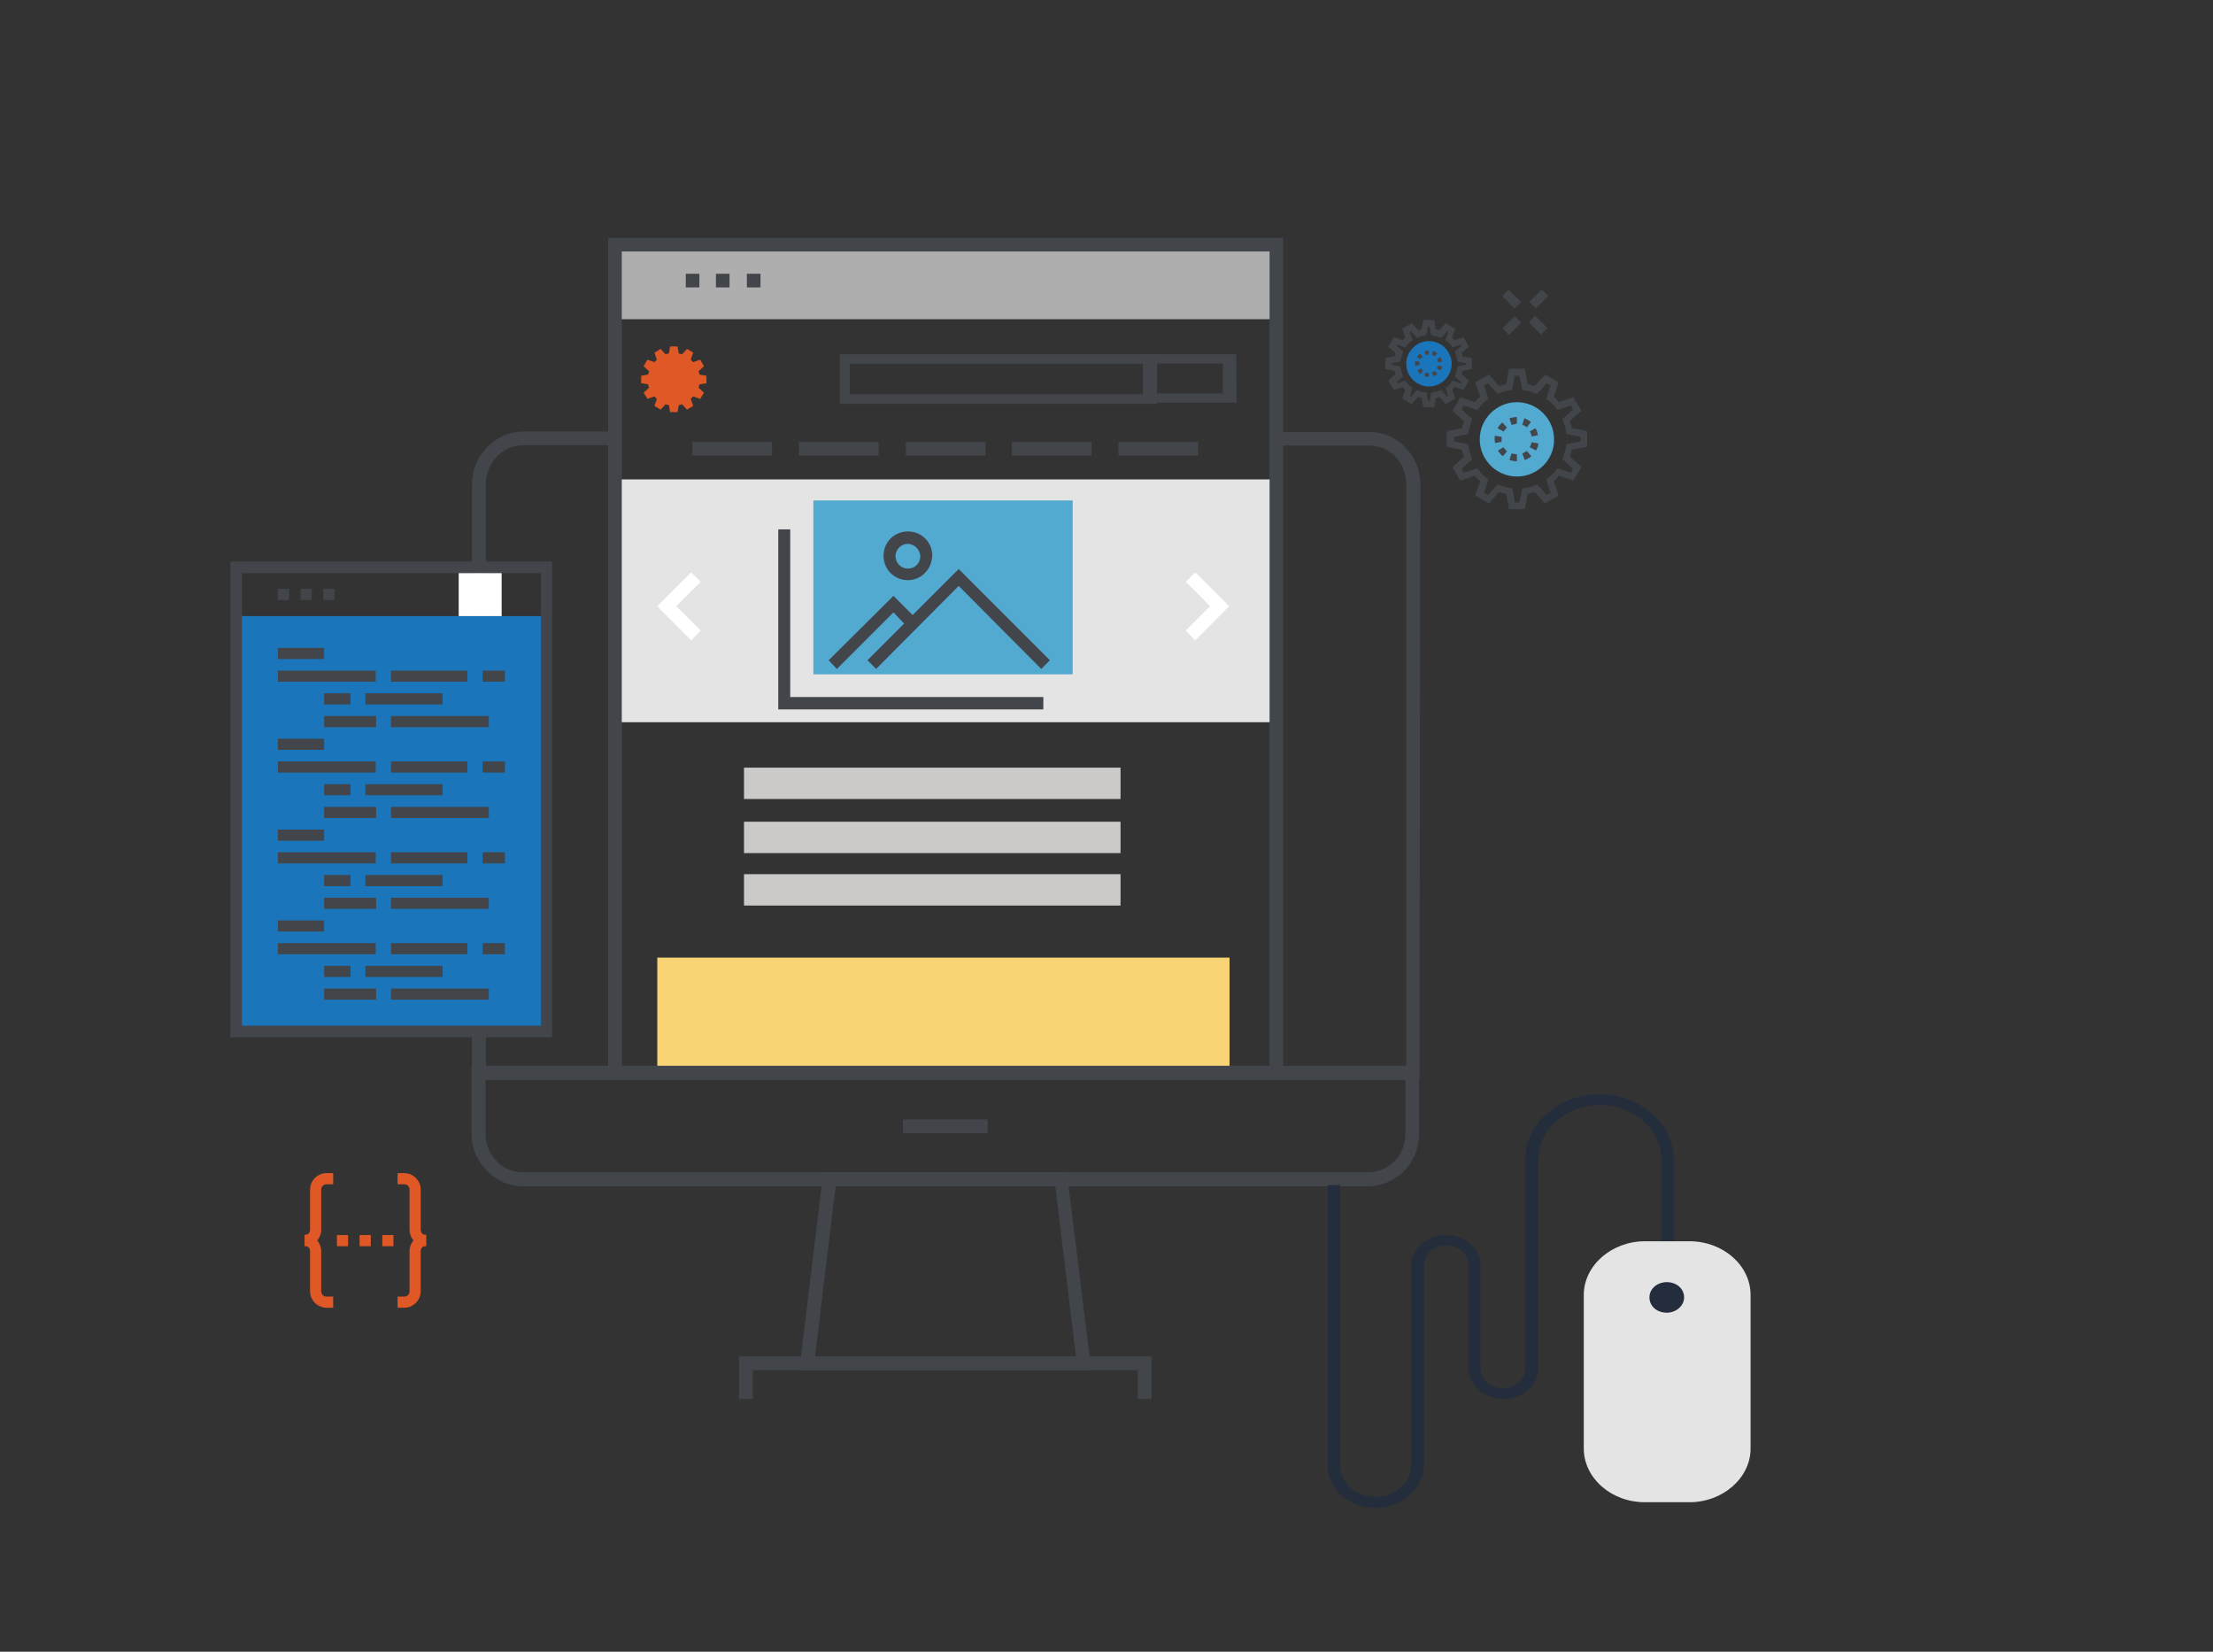 <?xml version="1.0" encoding="UTF-8"?> <!-- Generator: Adobe Illustrator 23.0.1, SVG Export Plug-In . SVG Version: 6.00 Build 0) --> <svg xmlns="http://www.w3.org/2000/svg" xmlns:xlink="http://www.w3.org/1999/xlink" id="Layer_1" x="0px" y="0px" viewBox="0 0 536 400" style="enable-background:new 0 0 536 400;" xml:space="preserve"><rect x="0" y="0" width="536" height="400" fill="#333333" stroke="none"/> <style type="text/css"> .st0{fill:none;} .st1{fill:#1B75BA;} .st2{fill:#E05826;} .st3{fill:#42464B;} .st4{fill:#AEAEAF;} .st5{fill:#F9D475;} .st6{fill:#FFFFFF;} .st7{fill:#53AAD1;} .st8{fill:#E5E4E4;} .st9{fill:#242D3C;} .st10{fill:none;stroke:#1B75BA;stroke-width:3.163;stroke-miterlimit:10;} .st11{fill:none;stroke:#1B75BA;stroke-width:2.442;stroke-miterlimit:10;} .st12{fill:#FFFFFF;stroke:#1B75BA;stroke-width:0.791;stroke-miterlimit:10;} .st13{fill:#FFFFFF;stroke:#1B75BA;stroke-width:2.442;stroke-miterlimit:10;} .st14{fill:none;stroke:#42464B;stroke-width:2.372;stroke-linejoin:round;stroke-miterlimit:10;} .st15{fill:none;stroke:#1B75BA;stroke-width:1.582;stroke-miterlimit:10;} .st16{fill:#41464B;} .st17{fill:#3A76AD;} .st18{fill:#E25626;} .st19{fill:#54ABD2;} .st20{fill:#FAD574;} .st21{fill:#C6C5C3;} .st22{fill:#3F4A59;} .st23{fill:#CBCAC8;} .st24{fill:#E05826;stroke:#E05826;stroke-width:0.821;stroke-miterlimit:10;} .st25{fill:#42464B;stroke:#42464B;stroke-width:0.393;stroke-miterlimit:10;} </style> <rect class="st0" width="536" height="400"></rect> <rect x="159.2" y="231.9" class="st5" width="138.6" height="26.7"></rect> <path class="st3" d="M343.8,261.5H114.3V117.3c0-3.4,1.3-6.6,3.7-9c2.4-2.5,5.6-3.8,8.9-3.8H149v3.3h-22.1c-2.5,0-4.8,0.9-6.5,2.7 c-1.7,1.8-2.7,4.1-2.7,6.6v141h222.9V117.3c0-2.5-0.9-4.9-2.6-6.7c-1.7-1.8-4.1-2.7-6.5-2.7h-22.1v-3.3h22.1c3.4,0,6.6,1.3,8.9,3.8 c2.4,2.4,3.7,5.7,3.6,9L343.8,261.5L343.8,261.5z"></path> <path class="st3" d="M331.2,287.3H126.8c-3.3,0-6.5-1.3-8.9-3.8c-2.4-2.4-3.7-5.6-3.7-9v-16.3h229.5v16.4c0,3.3-1.3,6.6-3.6,9 C337.7,285.9,334.5,287.3,331.2,287.3z M117.6,261.5v13.1c0,2.5,0.9,4.8,2.7,6.6c1.7,1.8,4.1,2.7,6.5,2.7h204.5c2.5,0,4.8-1,6.5-2.7 c1.7-1.8,2.6-4.1,2.6-6.6v-13.1H117.6z"></path> <path class="st3" d="M264.3,331.8h-70.7l5.8-47.9h59L264.3,331.8z M197.4,328.5h63.2l-5-41.3h-53.2L197.4,328.5z"></path> <rect x="218.7" y="271.1" class="st3" width="20.5" height="3.3"></rect> <polygon class="st3" points="278.9,338.8 275.6,338.8 275.6,331.8 182.3,331.8 182.3,338.8 179,338.8 179,328.5 278.9,328.5 "></polygon> <rect x="148.9" y="116.1" class="st8" width="160.2" height="58.8"></rect> <polygon class="st6" points="167.4,155.1 159.2,146.8 167.4,138.6 169.7,140.9 163.8,146.8 169.7,152.7 "></polygon> <polygon class="st6" points="289.5,155.1 297.7,146.8 289.5,138.6 287.2,140.9 293.1,146.8 287.2,152.7 "></polygon> <rect x="148.9" y="58.5" class="st4" width="160.2" height="18.8"></rect> <polygon class="st3" points="310.8,258.7 307.5,258.7 307.5,60.9 150.6,60.9 150.6,258.7 147.3,258.7 147.3,57.6 310.8,57.6 "></polygon> <path class="st3" d="M280.2,97.8h-76.8v-12h76.8V97.8z M205.8,95.5h72v-7.4h-72L205.8,95.5z"></path> <path class="st3" d="M299.5,97.5h-22.7V85.8h22.6L299.5,97.5z M280.2,95.3h16V88h-16V95.3z"></path> <rect x="167.7" y="107" class="st3" width="19.3" height="3.3"></rect> <rect x="193.5" y="107" class="st3" width="19.3" height="3.3"></rect> <rect x="219.4" y="107" class="st3" width="19.3" height="3.3"></rect> <rect x="245.1" y="107" class="st3" width="19.3" height="3.3"></rect> <rect x="270.9" y="107" class="st3" width="19.3" height="3.3"></rect> <rect x="173.4" y="66.3" class="st3" width="3.3" height="3.3"></rect> <rect x="166.1" y="66.3" class="st3" width="3.3" height="3.3"></rect> <rect x="180.9" y="66.3" class="st3" width="3.3" height="3.3"></rect> <path class="st8" d="M424,350.8c0,7.1-6.7,13-14.8,13h-10.8c-8.2,0-14.8-5.9-14.8-13v-37.2c0-7.1,6.7-13,14.8-13h10.8 c8.2,0,14.8,5.9,14.8,13V350.8z"></path> <path class="st9" d="M407.9,314.2c0,2-1.9,3.7-4.2,3.7c-2.4,0-4.2-1.6-4.2-3.7s1.9-3.7,4.2-3.7C406.1,310.5,407.9,312.1,407.9,314.2 z"></path> <path class="st9" d="M333.1,365.2c-6.4,0-11.5-4.6-11.5-10.2v-68h3V355c0,4.2,3.8,7.5,8.6,7.5c4.7,0,8.6-3.4,8.6-7.5v-48.5 c0-4.1,3.8-7.4,8.4-7.4c4.6,0,8.4,3.3,8.4,7.4v24.9c0,2.7,2.4,4.8,5.4,4.8s5.4-2.1,5.4-4.8v-50.6c0-8.7,8.1-15.8,18-15.8 s18,7.1,18,15.8v19.7h-3v-19.7c0-7.2-6.7-13.2-14.9-13.2s-14.9,5.9-14.9,13.2v50.5c0,4.1-3.8,7.5-8.4,7.5s-8.5-3.3-8.5-7.5v-24.9 c0-2.7-2.4-4.8-5.4-4.8s-5.4,2.1-5.4,4.8v48.5C344.6,360.6,339.5,365.2,333.1,365.2z"></path> <rect x="197" y="121.2" class="st7" width="62.8" height="42.1"></rect> <polygon class="st3" points="212.2,162 210.1,159.9 232.2,137.8 254.3,159.9 252.2,162 232.2,141.9 "></polygon> <polygon class="st3" points="202.7,162 200.7,159.9 216.4,144.3 222.1,150 220,152.1 216.4,148.3 "></polygon> <path class="st3" d="M219.9,140.5c-3.3,0-5.9-2.6-5.9-5.9c0-3.3,2.6-5.9,5.9-5.9s5.9,2.6,5.9,5.8 C225.7,137.9,223.1,140.5,219.9,140.5L219.9,140.5z M219.9,131.7c-1.6,0-3,1.3-3,3c0,1.6,1.3,3,3,3s3-1.3,3-3l0,0 C222.8,133,221.5,131.8,219.9,131.7z"></path> <polygon class="st3" points="252.7,171.8 188.5,171.8 188.5,128.2 191.4,128.2 191.4,168.8 252.7,168.8 "></polygon> <rect x="57.2" y="149.2" class="st1" width="75.2" height="100.5"></rect> <rect x="67.3" y="178.9" class="st3" width="11.2" height="2.7"></rect> <rect x="78.5" y="189.9" class="st3" width="6.4" height="2.7"></rect> <rect x="78.5" y="195.4" class="st3" width="12.6" height="2.7"></rect> <rect x="67.3" y="184.4" class="st3" width="23.7" height="2.7"></rect> <rect x="116.9" y="184.4" class="st3" width="5.4" height="2.7"></rect> <rect x="88.5" y="189.9" class="st3" width="18.7" height="2.7"></rect> <rect x="94.7" y="195.4" class="st3" width="23.7" height="2.7"></rect> <rect x="94.7" y="184.4" class="st3" width="18.5" height="2.7"></rect> <rect x="67.3" y="156.9" class="st3" width="11.2" height="2.7"></rect> <rect x="78.5" y="167.9" class="st3" width="6.4" height="2.7"></rect> <rect x="78.5" y="173.4" class="st3" width="12.6" height="2.7"></rect> <rect x="67.3" y="162.4" class="st3" width="23.7" height="2.7"></rect> <rect x="116.9" y="162.4" class="st3" width="5.4" height="2.7"></rect> <rect x="88.5" y="167.9" class="st3" width="18.7" height="2.7"></rect> <rect x="94.7" y="173.4" class="st3" width="23.7" height="2.7"></rect> <rect x="94.7" y="162.4" class="st3" width="18.5" height="2.7"></rect> <rect x="67.3" y="200.9" class="st3" width="11.2" height="2.7"></rect> <rect x="78.5" y="211.9" class="st3" width="6.4" height="2.7"></rect> <rect x="78.5" y="217.4" class="st3" width="12.6" height="2.7"></rect> <rect x="67.3" y="206.4" class="st3" width="23.7" height="2.7"></rect> <rect x="116.9" y="206.4" class="st3" width="5.4" height="2.7"></rect> <rect x="88.5" y="211.9" class="st3" width="18.7" height="2.7"></rect> <rect x="94.7" y="217.4" class="st3" width="23.7" height="2.7"></rect> <rect x="94.7" y="206.4" class="st3" width="18.5" height="2.7"></rect> <rect x="67.3" y="222.9" class="st3" width="11.2" height="2.7"></rect> <rect x="78.5" y="233.9" class="st3" width="6.4" height="2.7"></rect> <rect x="78.5" y="239.4" class="st3" width="12.6" height="2.7"></rect> <rect x="67.3" y="228.4" class="st3" width="23.7" height="2.7"></rect> <rect x="116.9" y="228.4" class="st3" width="5.4" height="2.7"></rect> <rect x="88.5" y="233.9" class="st3" width="18.7" height="2.7"></rect> <rect x="94.7" y="239.4" class="st3" width="23.7" height="2.7"></rect> <rect x="94.7" y="228.4" class="st3" width="18.5" height="2.7"></rect> <path class="st3" d="M133.7,251.2H55.8V136h77.9L133.7,251.2L133.7,251.2z M58.6,248.4H131V138.8H58.6V248.4z"></path> <rect x="78.3" y="142.6" class="st3" width="2.7" height="2.7"></rect> <rect x="72.8" y="142.6" class="st3" width="2.7" height="2.7"></rect> <rect x="67.3" y="142.6" class="st3" width="2.7" height="2.7"></rect> <path class="st3" d="M369.3,123.3h-3.8l-0.7-3.7c-0.6-0.1-1.2-0.3-1.7-0.5l-2.5,2.8l-3.3-1.9l1.2-3.5c-0.5-0.4-0.9-0.8-1.3-1.3 l-3.5,1.2l-1.9-3.3l2.8-2.5c-0.2-0.5-0.4-1.1-0.5-1.7l-3.7-0.7v-3.8l3.7-0.7c0.1-0.6,0.3-1.2,0.5-1.7l-2.8-2.5l1.9-3.3l3.5,1.2 c0.4-0.5,0.8-0.9,1.3-1.3l-1.2-3.5l3.3-1.9l2.5,2.8c0.5-0.2,1.1-0.4,1.7-0.5l0.7-3.7h3.8l0.7,3.7c0.6,0.1,1.2,0.3,1.7,0.5l2.5-2.8 l3.3,1.9l-1.2,3.5c0.5,0.4,0.9,0.8,1.3,1.3l3.5-1.2l1.9,3.3l-2.8,2.5c0.2,0.6,0.4,1.1,0.5,1.7l3.7,0.7v3.8l-3.7,0.7 c-0.1,0.6-0.3,1.2-0.5,1.7l2.8,2.5l-1.9,3.3l-3.5-1.2c-0.4,0.5-0.8,0.9-1.3,1.3l1.2,3.5l-3.3,1.9l-2.5-2.8c-0.5,0.2-1.1,0.4-1.7,0.5 L369.3,123.3z M366.9,121.7h1.1l0.7-3.4l0.6-0.1c0.9-0.1,1.7-0.4,2.5-0.7l0.5-0.2l2.3,2.6l1-0.5l-1.1-3.3l0.5-0.4 c0.7-0.5,1.3-1.1,1.8-1.8l0.4-0.5l3.3,1.1l0.5-1l-2.6-2.3l0.2-0.5c0.3-0.8,0.5-1.6,0.7-2.5l0.1-0.6l3.4-0.7v-1.1l-3.4-0.7l-0.1-0.6 c-0.1-0.9-0.4-1.7-0.7-2.5l-0.2-0.5l2.6-2.3l-0.5-1l-3.3,1.1l-0.4-0.5c-0.5-0.7-1.1-1.3-1.8-1.8l-0.5-0.4l1.1-3.3l-1-0.5l-2.3,2.6 l-0.5-0.2c-0.8-0.3-1.6-0.5-2.5-0.7l-0.6-0.1l-0.7-3.4h-1.1l-0.7,3.4l-0.5,0.1c-0.9,0.1-1.7,0.4-2.5,0.7l-0.5,0.2l-2.3-2.6l-1,0.5 l1.1,3.3l-0.5,0.4c-0.7,0.5-1.3,1.1-1.8,1.8l-0.4,0.5l-3.3-1.1l-0.5,1l2.6,2.3l-0.2,0.5c-0.3,0.8-0.5,1.6-0.7,2.5l-0.1,0.6l-3.4,0.7 v1.1l3.4,0.7l0.1,0.6c0.1,0.9,0.4,1.7,0.7,2.5l0.2,0.5l-2.6,2.3l0.5,1l3.3-1.1l0.4,0.5c0.5,0.7,1.1,1.3,1.8,1.8l0.5,0.4l-1.1,3.3 l1,0.5l2.3-2.6l0.5,0.2c0.8,0.3,1.6,0.5,2.5,0.7l0.6,0.1L366.9,121.7z"></path> <path class="st7" d="M367.4,115.4c-5,0-9-4.1-9-9c0-5,4.1-9,9-9c5,0,9,4.1,9,9l0,0C376.5,111.3,372.4,115.4,367.4,115.4L367.4,115.4 z"></path> <path class="st3" d="M367.4,111.7L367.4,111.7c-0.6,0-1.2-0.1-1.8-0.3l0.5-1.6c0.4,0.1,0.8,0.2,1.3,0.2V111.7z M369.3,111.4 l-0.6-1.6c0.4-0.1,0.8-0.4,1.1-0.6l1.1,1.3C370.4,110.9,369.9,111.2,369.3,111.4L369.3,111.4z M364,110.5c-0.5-0.4-0.9-0.9-1.2-1.4 l1.4-0.8c0.2,0.4,0.5,0.7,0.8,1L364,110.5z M372,109.1l-1.5-0.8c0.2-0.4,0.4-0.8,0.5-1.2l1.6,0.3C372.6,107.9,372.4,108.5,372,109.1 L372,109.1z M362.1,107.3c0-0.3-0.1-0.6-0.1-0.9c0-0.3,0-0.6,0.1-0.9l1.6,0.3c0,0.2,0,0.4,0,0.6s0,0.5,0,0.6L362.1,107.3z M371,105.7c-0.1-0.4-0.2-0.8-0.5-1.2l1.4-0.8c0.3,0.5,0.5,1.1,0.6,1.7L371,105.7z M364.2,104.5l-1.5-0.8c0.3-0.5,0.7-1,1.2-1.4 l1.1,1.3C364.7,103.8,364.4,104.2,364.2,104.5z M369.8,103.5c-0.3-0.3-0.7-0.5-1.1-0.6l0.5-1.6c0.6,0.2,1.1,0.5,1.6,0.9L369.8,103.5 z M366.1,102.9l-0.5-1.6c0.6-0.2,1.2-0.3,1.8-0.3v1.6C367,102.7,366.5,102.8,366.1,102.9z"></path> <path class="st25" d="M347.2,98.4h-2.3l-0.4-2.2c-0.4-0.1-0.7-0.2-1.1-0.3l-1.5,1.7l-2-1.2l0.7-2.1c-0.3-0.2-0.5-0.5-0.8-0.8 l-2.1,0.7l-1.2-2l1.7-1.5c-0.1-0.3-0.2-0.7-0.3-1.1l-2.2-0.4v-2.3l2.2-0.4c0.1-0.4,0.2-0.7,0.3-1.1l-1.7-1.5l1.2-2l2.1,0.7 c0.2-0.3,0.5-0.5,0.8-0.8l-0.7-2.1l2-1.2l1.5,1.7c0.3-0.1,0.7-0.2,1.1-0.3l0.4-2.2h2.3l0.4,2.2c0.4,0.1,0.7,0.2,1.1,0.3l1.5-1.7 l2,1.2l-0.7,2.1c0.3,0.2,0.5,0.5,0.8,0.8l2.1-0.7l1.1,2l-1.7,1.5c0.1,0.4,0.2,0.7,0.3,1.1l2.2,0.4v2.3l-2.2,0.4 c-0.1,0.4-0.2,0.7-0.3,1.1l1.7,1.5l-1.1,2l-2.1-0.7c-0.2,0.3-0.5,0.5-0.8,0.8l0.7,2.1l-2,1.2l-1.5-1.7c-0.3,0.1-0.7,0.2-1.1,0.3 L347.2,98.4z M345.7,97.4h0.7l0.4-2.1l0.4-0.1c0.5-0.1,1-0.2,1.5-0.4l0.3-0.1l1.4,1.6l0.6-0.3l-0.7-2l0.3-0.2 c0.4-0.3,0.8-0.7,1.1-1.1l0.2-0.3l2,0.7l0.3-0.6l-1.6-1.4l0.1-0.3c0.2-0.5,0.3-1,0.4-1.5l0.1-0.4l2.1-0.4v-0.7l-2.1-0.4l-0.1-0.4 c-0.1-0.5-0.2-1-0.4-1.5l-0.1-0.3l1.6-1.4l-0.3-0.6l-2,0.7l-0.2-0.3c-0.3-0.4-0.7-0.8-1.1-1.1l-0.3-0.2l0.7-2l-0.6-0.3l-1.4,1.6 l-0.3-0.1c-0.5-0.2-1-0.3-1.5-0.4l-0.4-0.1l-0.4-2.1h-0.7l-0.4,2.1l-0.3,0.1c-0.5,0.1-1,0.2-1.5,0.4l-0.3,0.1l-1.4-1.6l-0.6,0.3 l0.7,2l-0.3,0.2c-0.4,0.3-0.8,0.7-1.1,1.1l-0.2,0.3l-2-0.7l-0.3,0.6l1.6,1.4l-0.1,0.3c-0.2,0.5-0.3,1-0.4,1.5l-0.1,0.4l-2.1,0.4v0.7 l2.1,0.4l0.1,0.4c0.1,0.5,0.2,1,0.4,1.5l0.1,0.3l-1.6,1.4l0.3,0.6l2-0.7l0.2,0.3c0.3,0.4,0.7,0.8,1.1,1.1l0.3,0.2l-0.7,2l0.6,0.3 l1.4-1.6l0.3,0.1c0.5,0.2,1,0.3,1.5,0.4l0.4,0.1L345.7,97.4z"></path> <path class="st1" d="M346.1,93.6c-3,0-5.5-2.5-5.5-5.5s2.5-5.5,5.5-5.5s5.5,2.5,5.5,5.5l0,0C351.6,91.1,349.1,93.6,346.1,93.6 L346.1,93.6z"></path> <path class="st3" d="M346.1,91.3L346.1,91.3c-0.4,0-0.7-0.1-1.1-0.2l0.3-0.9c0.2,0.1,0.5,0.1,0.8,0.1V91.3z M347.2,91.1l-0.4-0.9 c0.2-0.1,0.5-0.2,0.7-0.4l0.7,0.8C347.9,90.8,347.5,91,347.2,91.1L347.2,91.1z M344,90.6c-0.3-0.2-0.5-0.5-0.7-0.9l0.9-0.5 c0.1,0.2,0.3,0.4,0.5,0.6L344,90.6z M348.9,89.7l-0.9-0.5c0.1-0.2,0.2-0.5,0.3-0.7l1,0.2C349.2,89,349.1,89.4,348.9,89.7L348.9,89.7 z M342.8,88.6c0-0.2-0.1-0.4-0.1-0.6c0-0.2,0-0.4,0.1-0.6l1,0.2c0,0.1,0,0.2,0,0.4s0,0.3,0,0.4L342.8,88.6z M348.3,87.7 c-0.1-0.2-0.1-0.5-0.3-0.7l0.9-0.5c0.2,0.3,0.3,0.7,0.4,1.1L348.3,87.7z M344.1,87l-0.9-0.5c0.2-0.3,0.4-0.6,0.7-0.9l0.7,0.8 C344.4,86.5,344.2,86.7,344.1,87z M347.5,86.3c-0.2-0.2-0.4-0.3-0.7-0.4l0.3-0.9c0.4,0.1,0.7,0.3,1,0.6L347.5,86.3z M345.3,86 l-0.3-0.9c0.4-0.1,0.7-0.2,1.1-0.2v1C345.8,85.8,345.5,85.9,345.3,86z"></path> <rect x="180.2" y="199" class="st23" width="91.2" height="7.6"></rect> <rect x="180.2" y="185.9" class="st23" width="91.2" height="7.6"></rect> <rect x="180.2" y="211.7" class="st23" width="91.2" height="7.6"></rect> <rect x="111.1" y="138.8" class="st6" width="10.4" height="10.4"></rect> <path class="st2" d="M164.1,99.8h-1.8l-0.3-1.7c-0.3-0.1-0.6-0.1-0.8-0.2l-1.2,1.3l-1.5-0.9l0.6-1.7c-0.2-0.2-0.4-0.4-0.6-0.6 l-1.7,0.6l-0.9-1.5l1.3-1.2c-0.1-0.3-0.2-0.6-0.2-0.8l-1.7-0.3v-1.8l1.7-0.3c0.1-0.3,0.1-0.6,0.2-0.8l-1.3-1.2l0.9-1.6l1.7,0.6 c0.2-0.2,0.4-0.4,0.6-0.6l-0.6-1.7l1.5-0.9l1.2,1.3c0.3-0.1,0.6-0.2,0.8-0.2l0.3-1.7h1.8l0.3,1.7c0.3,0.1,0.6,0.1,0.8,0.2l1.2-1.3 l1.5,0.9l-0.6,1.7c0.2,0.2,0.4,0.4,0.6,0.6l1.7-0.6l0.9,1.6l-1.3,1.2c0.1,0.3,0.2,0.6,0.2,0.8l1.7,0.3v1.8l-1.7,0.3 c-0.1,0.3-0.1,0.6-0.2,0.8l1.3,1.2l-0.9,1.5l-1.7-0.6c-0.2,0.2-0.4,0.4-0.6,0.6l0.6,1.7l-1.5,0.9l-1.2-1.3c-0.3,0.1-0.6,0.2-0.8,0.2 L164.1,99.8z"></path> <path class="st2" d="M73.8,301.8v-2.7c0.7,0,1.3-0.5,1.3-1.3l0,0v-9.7c0-2.2,1.8-4,4-4h1.6v2.7h-1.6c-0.7,0-1.3,0.5-1.3,1.3v9.7 C77.8,300,76,301.8,73.8,301.8z"></path> <path class="st2" d="M80.7,316.7h-1.6c-2.2,0-4-1.8-4-4v-9.7c0-0.7-0.5-1.3-1.3-1.3v-2.7c2.2,0,4,1.8,4,4v9.7c0,0.7,0.5,1.3,1.3,1.3 h1.6V316.7z"></path> <path class="st2" d="M103.2,301.8c-2.2,0-4-1.8-4-4v-9.7c0-0.7-0.5-1.3-1.3-1.3h-1.6v-2.7h1.6c2.2,0,4,1.8,4,4v9.7 c0,0.7,0.5,1.3,1.3,1.3l0,0V301.8z"></path> <path class="st2" d="M97.9,316.7h-1.6V314h1.6c0.7,0,1.3-0.5,1.3-1.3v-9.7c0-2.2,1.8-4,4-4v2.7c-0.7,0-1.3,0.5-1.3,1.3v9.7 C101.9,314.9,100.1,316.7,97.9,316.7z"></path> <rect x="81.6" y="299.1" class="st2" width="2.7" height="2.7"></rect> <rect x="87.1" y="299.1" class="st2" width="2.7" height="2.7"></rect> <rect x="92.6" y="299.1" class="st2" width="2.7" height="2.7"></rect> <g> <g> <g> <rect x="371.5" y="76.7" transform="matrix(0.707 -0.707 0.707 0.707 53.392 286.465)" class="st3" width="2.2" height="4.2"></rect> <rect x="365.1" y="70.4" transform="matrix(0.705 -0.709 0.709 0.705 56.535 280.945)" class="st3" width="2.2" height="4.2"></rect> <rect x="370.4" y="71.4" transform="matrix(0.709 -0.706 0.706 0.709 57.41 283.961)" class="st3" width="4.2" height="2.2"></rect> <rect x="364.1" y="77.7" transform="matrix(0.707 -0.707 0.707 0.707 51.563 282.031)" class="st3" width="4.2" height="2.2"></rect> </g> </g> </g> </svg> 